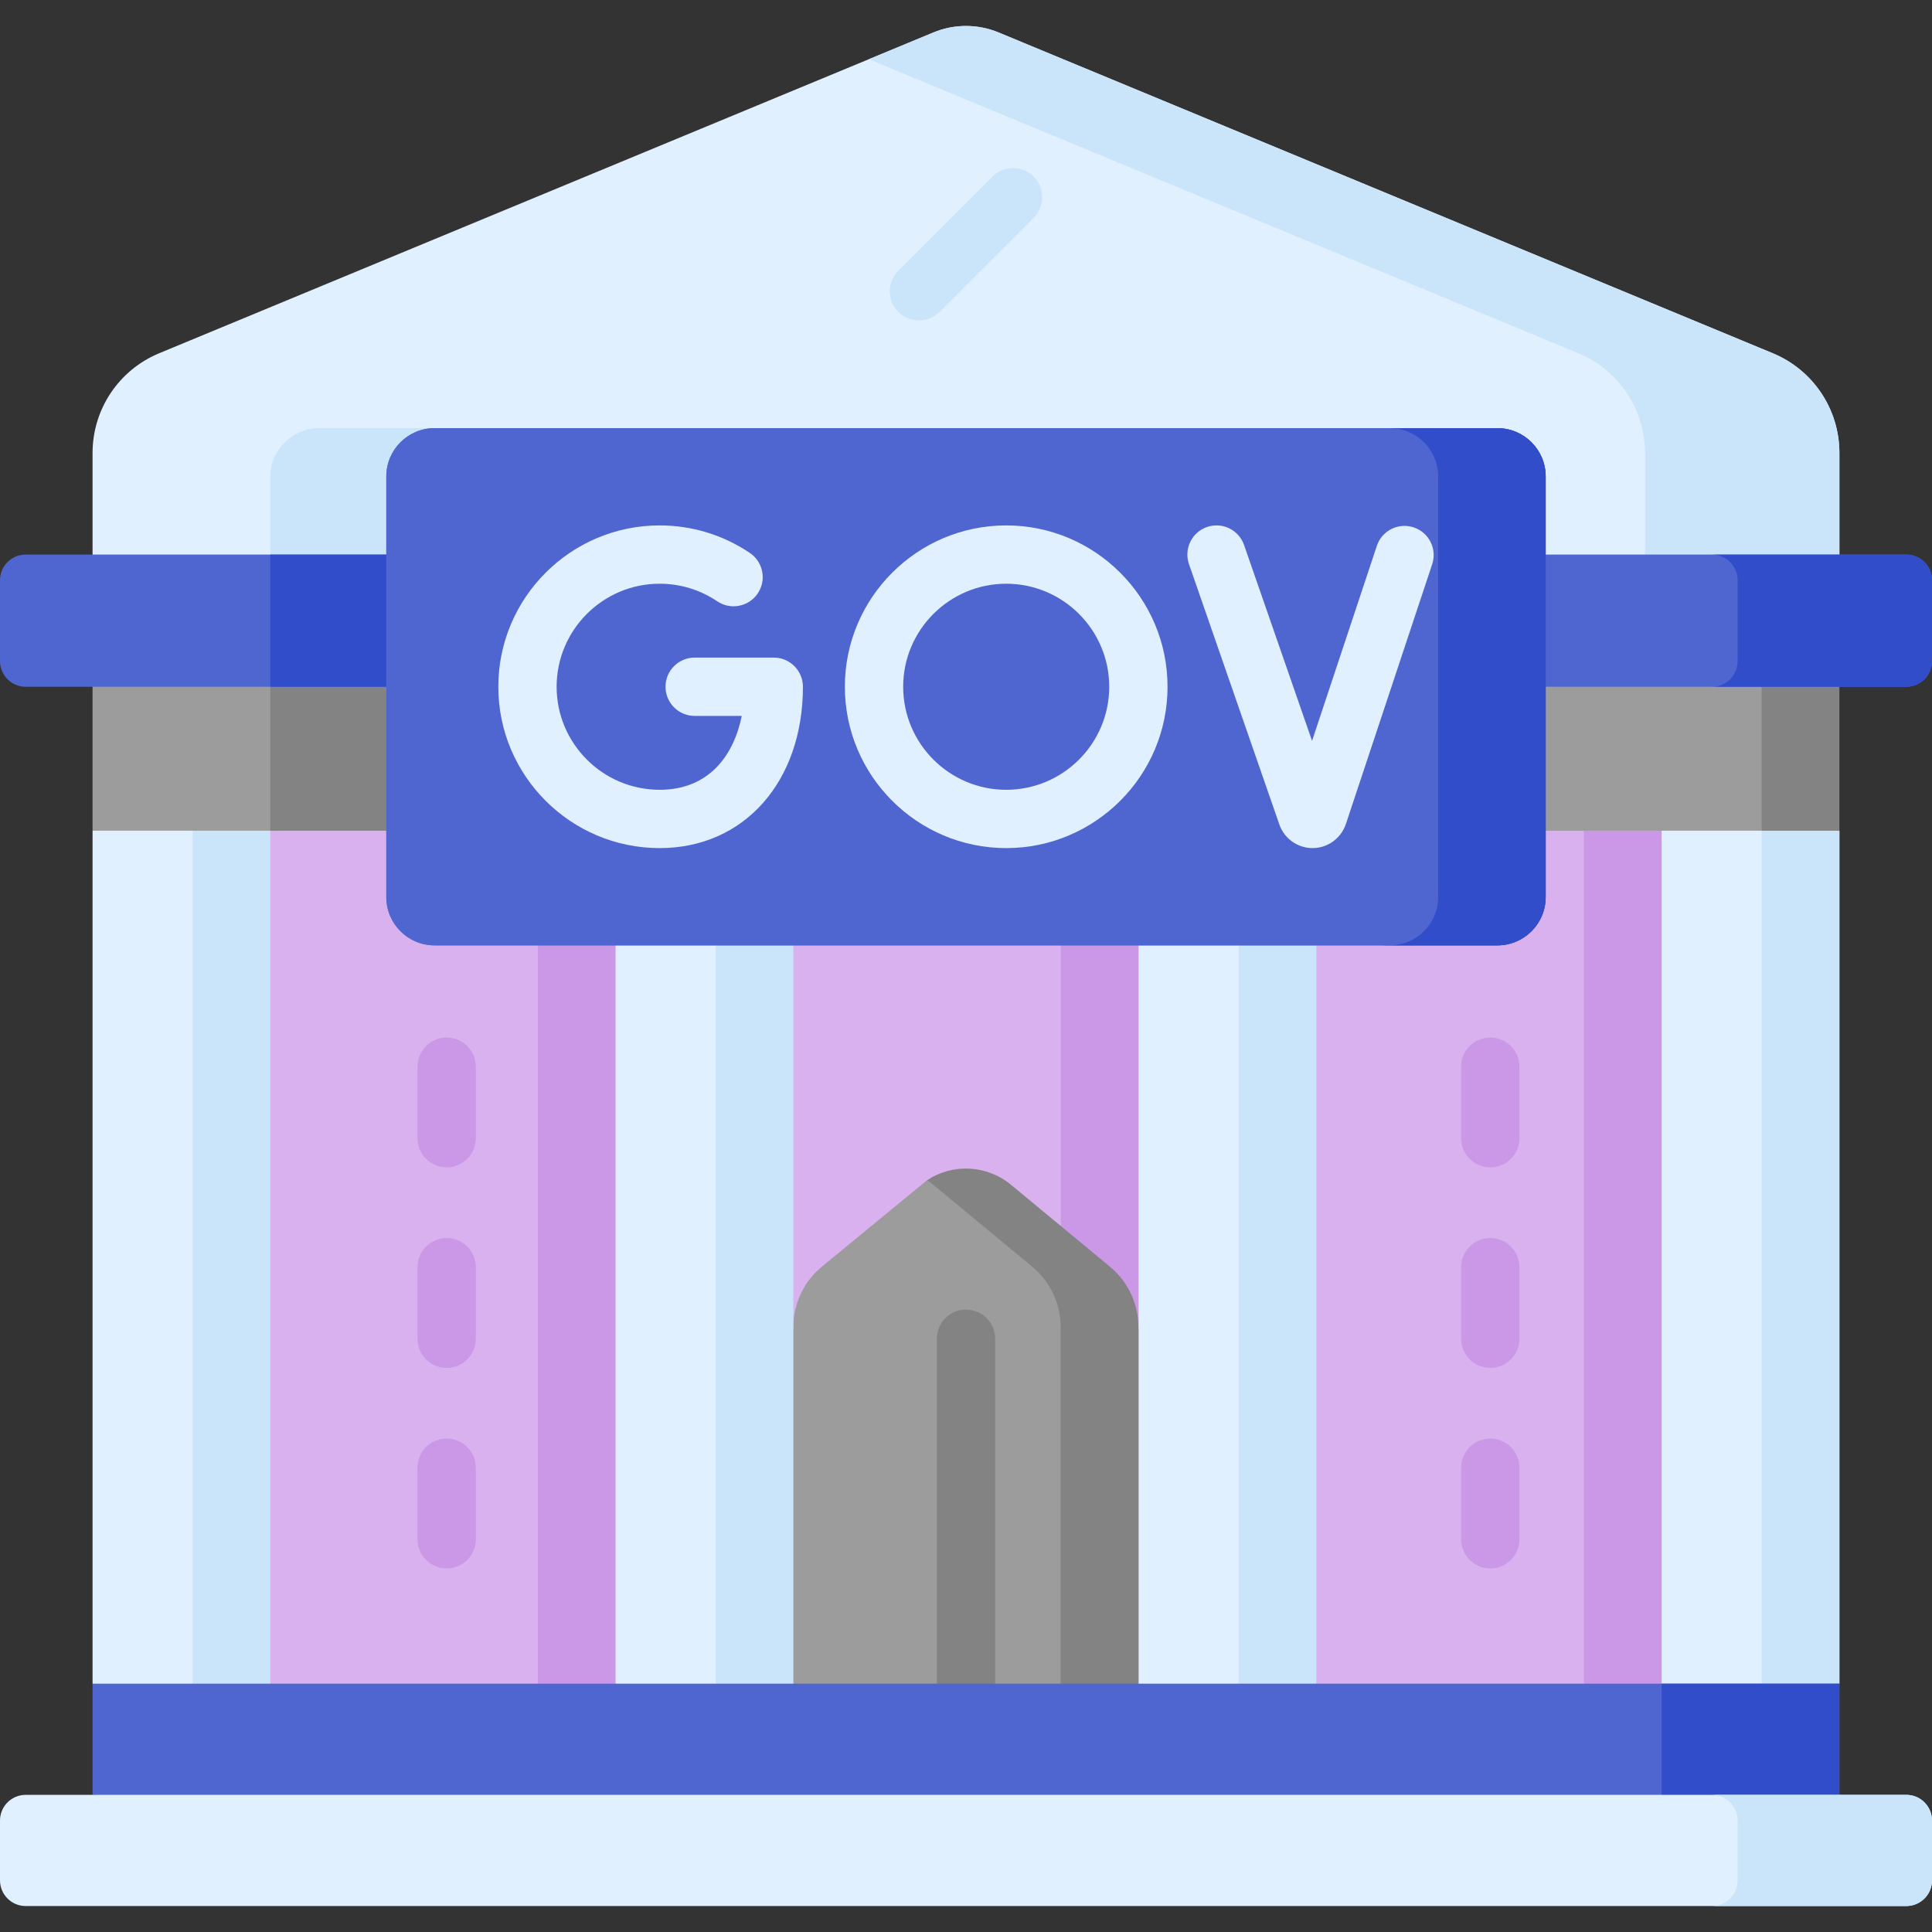 ﻿<svg height="50" width="50" id="fi_6715901" enable-background="new 0 0 512 512" viewBox="0 0 512 512" xmlns="http://www.w3.org/2000/svg"><rect x="0" y="0" width="512" height="512" fill="#333333" stroke="none"/><g><g><path d="m487.461 120.032v34.633h-462.932v-34.633c0-11.569 6.964-21.984 17.647-26.414l205.191-85.021c5.522-2.287 11.734-2.287 17.256 0l205.192 85.021c10.682 4.43 17.646 14.845 17.646 26.414z" fill="#e1f0ff"></path><g fill="#cae4f9"><path d="m487.461 120.036v34.633h-51.509v-34.633c0-11.569-6.964-21.984-17.647-26.414l-188.06-77.922 17.122-7.098c5.522-2.287 11.734-2.287 17.256 0l205.192 85.021c10.682 4.429 17.646 14.844 17.646 26.413z"></path><path d="m102.373 154.665h-30.734v-28.39c0-7.106 5.913-12.815 12.991-12.815l30.553.004z"></path></g></g><g fill="#d9b1ee"><path d="m338.55 202.02h115.14v256.78h-115.14z"></path><path d="m198.43 202.02h115.14v256.78h-115.14z"></path><path d="m60.8 202.02h115.14v256.78h-115.14z"></path></g><path d="m142.54 202.02h33.4v256.78h-33.4z" fill="#cb97e7"></path><path d="m281.14 202.02h32.43v256.78h-32.43z" fill="#cb97e7"></path><path d="m301.684 446.193-45.684 12.607-45.753-12.607-6.483-50.465 6.483-44.041c0-6.182 2.759-12.042 7.523-15.98l27.907-22.934s12.821-2.602 19.748 3.133l24.81 27.01 23.334 61.259z" fill="#9c9c9c"></path><path d="m301.689 351.672 11.882 52.502-11.882 42.017-13.237 3.653-7.367-3.653v-94.519c0-6.171-2.761-12.022-7.52-15.968l-26.228-21.716c-.536-.443-1.082-.855-1.659-1.216 6.81-4.492 15.855-4.09 22.262 1.216l26.228 21.716c4.76 3.946 7.521 9.798 7.521 15.968z" fill="#838383"></path><path d="m195.808 450.93-9.11 2.99-23.56-7.73v-226.05l23.56-9.75 10.08 4.17z" fill="#e1f0ff"></path><path d="m210.248 220.14v226.05l-14.44 4.74-6.16-4.74v-226.05l7.13-5.58z" fill="#cae4f9"></path><g><path d="m256 453.917c-4.267 0-7.726-3.459-7.726-7.726v-91.411c0-4.268 3.459-7.726 7.726-7.726 4.268 0 7.726 3.459 7.726 7.726v91.411c0 4.268-3.458 7.726-7.726 7.726z" fill="#838383"></path></g><path d="m334.416 450.93-9.11 2.99-23.56-7.73v-226.05l23.56-9.75 10.08 4.17z" fill="#e1f0ff"></path><path d="m348.856 220.14v226.05l-14.44 4.74-6.16-4.74v-226.05l7.13-5.58z" fill="#cae4f9"></path><path d="m419.75 202.02h33.94v256.78h-33.94z" fill="#cb97e7"></path><path d="m487.46 220.14v226.05l-14.44 4.74-9.11 2.99-23.56-7.73v-226.05l23.56-9.75 10.08 4.17z" fill="#e1f0ff"></path><path d="m487.46 220.14v226.05l-14.44 4.74-6.16-4.74v-226.05l7.13-5.58z" fill="#cae4f9"></path><path d="m57.201 450.93-9.11 2.99-23.56-7.73v-226.05l23.56-9.75 10.08 4.17z" fill="#e1f0ff"></path><path d="m71.641 220.14v226.05l-14.44 4.74-6.16-4.74v-226.05l7.13-5.58z" fill="#cae4f9"></path><g><path d="m466.857 174.985 12.836 22.582-12.836 22.582-85.731-.004-175.109-7.994-134.378 7.994h-47.11v-45.164z" fill="#9c9c9c"></path><g fill="#838383"><path d="m466.857 174.985h20.604v45.164h-20.604z"></path><path d="m71.639 174.981h309.487v45.164h-309.487z"></path></g></g><path d="m512 153.77v21.428c0 3.75-3.049 6.799-6.799 6.799h-498.402c-3.75 0-6.799-3.049-6.799-6.799v-21.428c0-3.76 3.049-6.799 6.799-6.799h498.402c3.75 0 6.799 3.039 6.799 6.799z" fill="#4f66d0"></path><path d="m512 153.775v21.428c0 3.75-3.049 6.799-6.799 6.799h-51.509c3.75 0 6.799-3.049 6.799-6.799v-21.428c0-3.76-3.049-6.799-6.799-6.799h51.509c3.75-.001 6.799 3.039 6.799 6.799z" fill="#314dc9"></path><path d="m71.639 146.971h309.487v35.026h-309.487z" fill="#314dc9"></path><path d="m396.812 250.535h-281.63c-7.074 0-12.809-5.735-12.809-12.809v-111.454c0-7.074 5.735-12.809 12.809-12.809h281.63c7.074 0 12.809 5.735 12.809 12.809v111.454c0 7.074-5.735 12.809-12.809 12.809z" fill="#4f66d0"></path><path d="m409.621 126.269v111.455c0 7.077-5.738 12.815-12.805 12.815h-30.906c7.067 0 12.805-5.738 12.805-12.815v-111.455c0-7.067-5.738-12.805-12.805-12.805h30.905c7.068 0 12.806 5.738 12.806 12.805z" fill="#314dc9"></path><path d="m368.317 250.533h-253.135c-7.074 0-12.809-5.735-12.809-12.809v-111.454c0-7.074 5.735-12.809 12.809-12.809h253.135c7.074 0 26.623 5.735 26.623 12.809v111.454c.001 7.074-19.548 12.809-26.623 12.809z" fill="#4f66d0"></path><path d="m396.812 113.461h-28.495c7.074 0 12.809 5.735 12.809 12.809v111.454c0 7.074-5.735 12.809-12.809 12.809h28.495c7.074 0 12.809-5.735 12.809-12.809v-111.454c0-7.074-5.735-12.809-12.809-12.809z" fill="#314dc9"></path><g><g fill="#e1f0ff"><path d="m205.055 174.27h-20.958c-4.267 0-7.726 3.459-7.726 7.726 0 4.268 3.459 7.726 7.726 7.726h12.476c-2.052 10.195-8.485 19.578-21.758 19.578-15.055 0-27.304-12.248-27.304-27.305 0-15.055 12.248-27.304 27.304-27.304 5.473 0 10.75 1.611 15.261 4.659 3.535 2.387 8.339 1.458 10.727-2.076 2.389-3.536 1.459-8.339-2.076-10.728-7.075-4.78-15.344-7.307-23.911-7.307-23.576 0-42.757 19.18-42.757 42.757s19.181 42.758 42.757 42.758c22.354 0 37.966-17.582 37.966-42.758 0-4.267-3.46-7.726-7.727-7.726z"></path><path d="m374.645 139.763c-4.045-1.346-8.423.846-9.768 4.896l-17.168 51.68-18.018-51.906c-1.399-4.032-5.805-6.171-9.832-4.766-4.031 1.399-6.165 5.801-4.766 9.832l23.972 69.063c1.319 3.71 4.838 6.191 8.771 6.191.021 0 .043 0 .064-.001 3.958-.026 7.474-2.562 8.766-6.362l22.875-68.86c1.346-4.048-.847-8.422-4.896-9.767z"></path><path d="m266.654 139.24c-23.576 0-42.757 19.18-42.757 42.757s19.181 42.758 42.757 42.758 42.757-19.181 42.757-42.758-19.181-42.757-42.757-42.757zm0 70.062c-15.056 0-27.304-12.248-27.304-27.305 0-15.055 12.248-27.304 27.304-27.304 15.055 0 27.304 12.248 27.304 27.304s-12.249 27.305-27.304 27.305z"></path></g></g><g><path d="m243.529 84.927c-1.977 0-3.955-.755-5.463-2.263-3.018-3.018-3.018-7.909 0-10.928l24.937-24.937c3.018-3.017 7.909-3.015 10.928 0 3.017 3.018 3.017 7.909 0 10.928l-24.938 24.937c-1.51 1.509-3.487 2.263-5.464 2.263z" fill="#cae4f9"></path></g><g><g><path d="m394.941 309.364c-4.268 0-7.726-3.459-7.726-7.726v-18.957c0-4.268 3.459-7.726 7.726-7.726s7.726 3.459 7.726 7.726v18.957c0 4.267-3.459 7.726-7.726 7.726z" fill="#cb97e7"></path></g><g><path d="m394.941 362.506c-4.268 0-7.726-3.459-7.726-7.726v-18.957c0-4.268 3.459-7.726 7.726-7.726s7.726 3.459 7.726 7.726v18.957c0 4.267-3.459 7.726-7.726 7.726z" fill="#cb97e7"></path></g><g><path d="m394.941 415.649c-4.268 0-7.726-3.459-7.726-7.726v-18.958c0-4.268 3.459-7.726 7.726-7.726s7.726 3.459 7.726 7.726v18.958c0 4.267-3.459 7.726-7.726 7.726z" fill="#cb97e7"></path></g></g><g><g><path d="m118.371 309.364c-4.267 0-7.726-3.459-7.726-7.726v-18.957c0-4.268 3.459-7.726 7.726-7.726s7.726 3.459 7.726 7.726v18.957c0 4.267-3.459 7.726-7.726 7.726z" fill="#cb97e7"></path></g><g><path d="m118.371 362.506c-4.267 0-7.726-3.459-7.726-7.726v-18.957c0-4.268 3.459-7.726 7.726-7.726s7.726 3.459 7.726 7.726v18.957c0 4.267-3.459 7.726-7.726 7.726z" fill="#cb97e7"></path></g><g><path d="m118.371 415.649c-4.267 0-7.726-3.459-7.726-7.726v-18.958c0-4.268 3.459-7.726 7.726-7.726s7.726 3.459 7.726 7.726v18.958c0 4.267-3.459 7.726-7.726 7.726z" fill="#cb97e7"></path></g></g><path d="m24.532 446.193h462.93v29.462l-235.484 17.604-227.446-17.604z" fill="#4f66d0"></path><path d="m487.461 446.192v29.463l-47.107 3.853v-33.316z" fill="#314dc9"></path><path d="m6.804 475.655h498.392c3.758 0 6.804 3.046 6.804 6.804v15.854c0 3.758-3.046 6.804-6.804 6.804h-498.392c-3.758 0-6.804-3.046-6.804-6.804v-15.854c0-3.757 3.046-6.804 6.804-6.804z" fill="#e1f0ff"></path><path d="m512 482.464v15.844c0 3.76-3.049 6.81-6.799 6.81h-51.509c3.75 0 6.799-3.049 6.799-6.81v-15.844c0-3.76-3.049-6.809-6.799-6.809h51.509c3.75 0 6.799 3.049 6.799 6.809z" fill="#cae4f9"></path></g></svg>
